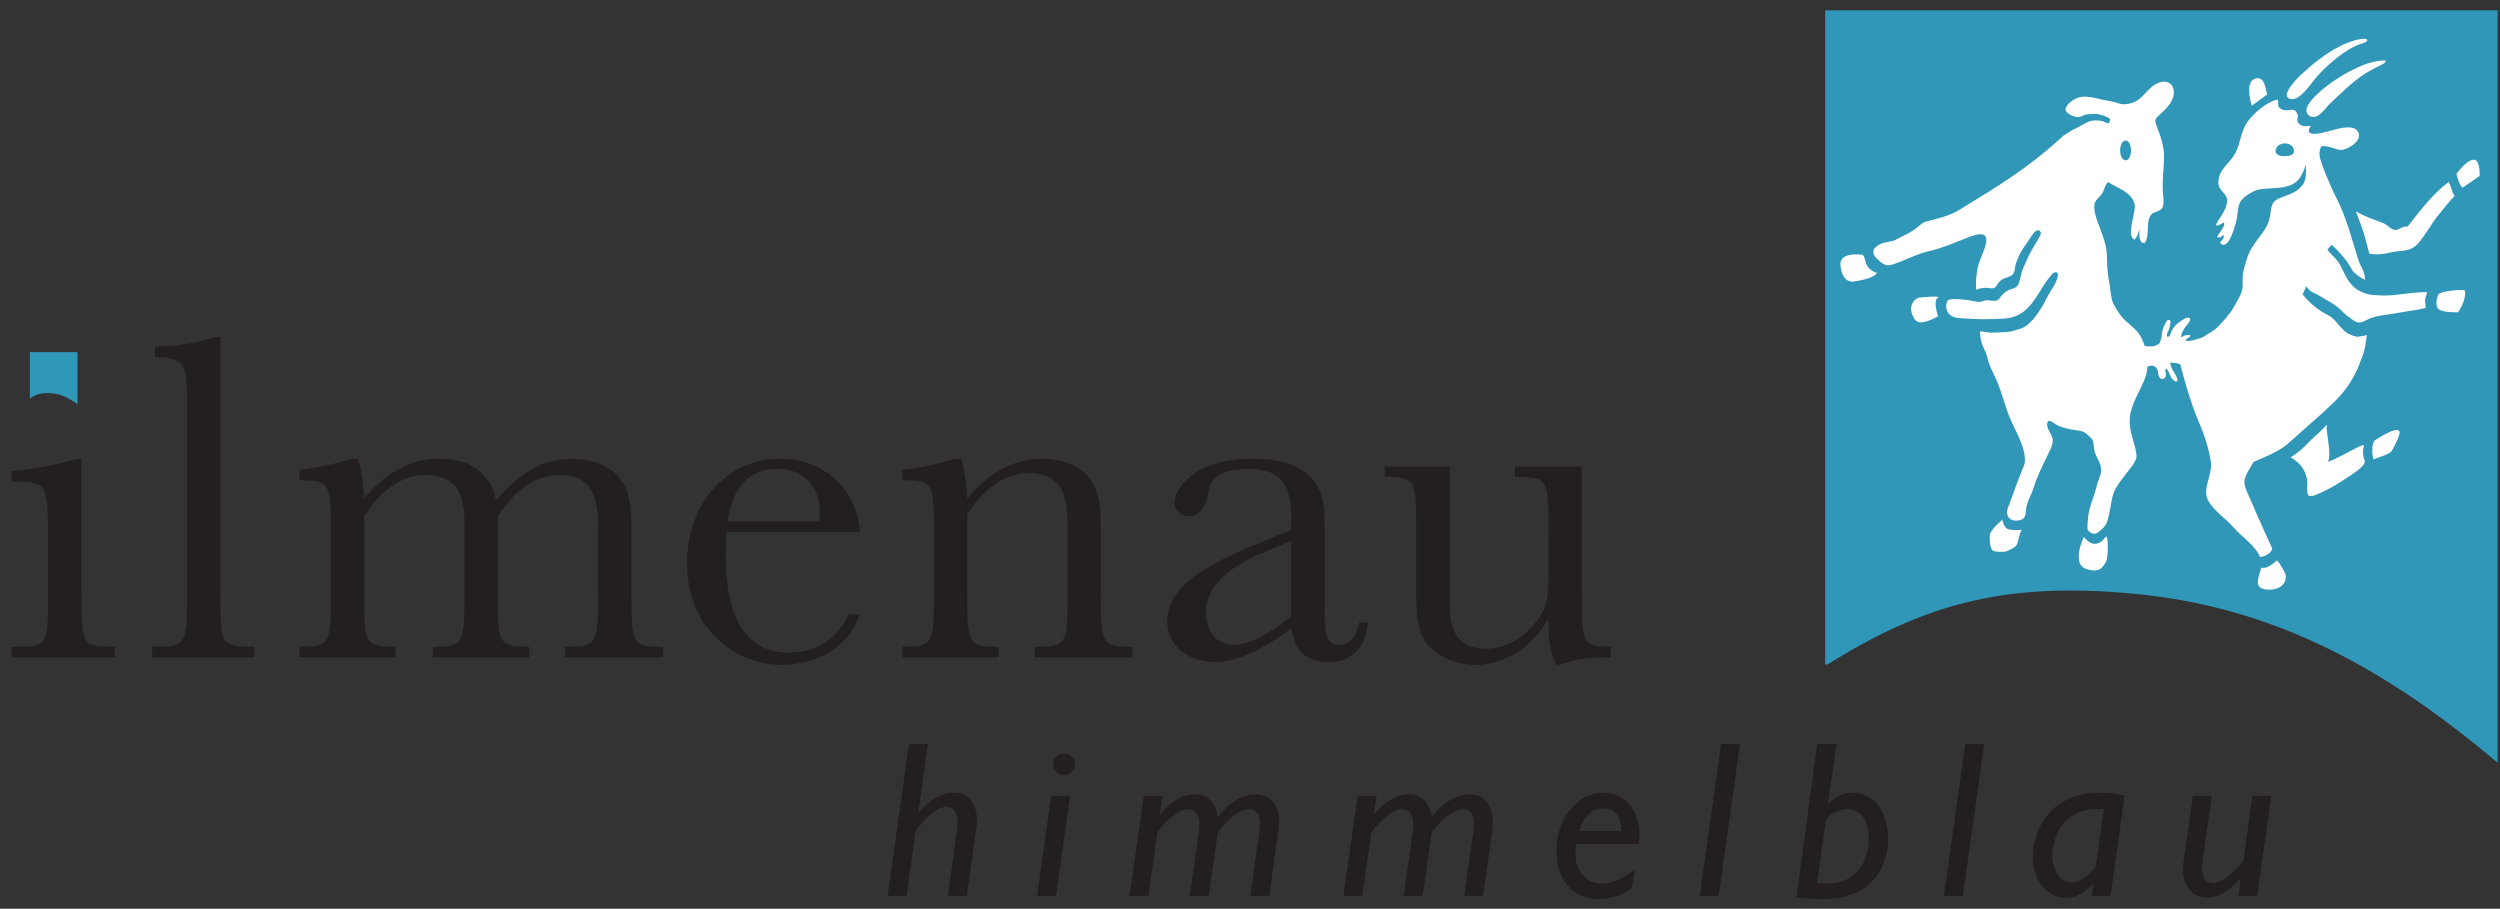 <?xml version="1.0" encoding="UTF-8"?>
<svg xmlns="http://www.w3.org/2000/svg" xmlns:xlink="http://www.w3.org/1999/xlink" version="1.1" id="Ebene_1" x="0px" y="0px" viewBox="0 0 597 217" xml:space="preserve">
<rect x="0" y="0" width="597" height="217" fill="#333333" stroke="none"/>
<g>
	<g id="Ebene_1_00000165943237444456380860000010817494942087751343_">
		<path fill="#FFFFFF" d="M437.344,5.758l0.558,68.833l0.929,69.019l64.011-5.917l35.147,4.75    l40.054,16.675l17.203-44.646l-2.058-72.721l-0.966-37.268l-37.863,0.53    l-117.014,0.744l0,0L437.344,5.758z"></path>
		<path fill="#231F20" d="M2.82,112.519c2.963-0.229,6.04-0.799,10.369-1.596    c1.711-0.34,4.446-1.368,6.267-1.368v31.794c0,12.65,0,13.106,7.978,13.106    v2.506H2.82v-2.506H4.756c6.724,0,6.724-1.254,6.724-13.106v-13.787    c0-12.538-0.683-12.538-8.661-12.538v-2.504l0,0L2.82,112.519z"></path>
		<path fill="#231F20" d="M37.036,82.776c4.329,0,9.117-0.912,10.712-1.254    c1.368-0.342,3.419-1.141,4.901-1.141v60.968c0,12.764,0,13.106,8.089,13.106v2.506    H36.352v-2.506h1.483c6.723,0,6.835-1.254,6.835-13.106V96.223    c0-8.433-0.113-10.941-7.634-10.941V82.776    C37.036,82.776,37.036,82.776,37.036,82.776z"></path>
		<path fill="#231F20" d="M118.885,141.349c0,12.307,0,13.106,7.521,13.106v2.506h-23.019    v-2.506c7.521,0,7.521-0.913,7.521-13.106v-13.56    c0-5.015,0.912-14.36-9.23-14.36c-7.636,0-12.422,6.382-14.701,9.802v18.118    c0,12.307,0,13.106,7.52,13.106v2.506H71.48v-2.506C79,154.455,79,153.771,79,141.349    v-13.56c0-12.422,0-13.106-7.52-13.106v-2.506    c5.696-0.684,8.433-1.483,11.394-2.28c0.115,0,0.913-0.228,1.141-0.342h1.481    c0.912,2.622,1.368,7.066,1.481,9.458c4.786-5.696,10.712-9.458,17.663-9.458    c2.963,0,8.773,0.342,12.08,5.469c1.481,2.28,1.252,2.852,1.707,4.446    c5.47-6.38,11.17-9.914,18.12-9.914c2.964,0,9.003,0.686,12.078,5.469    c2.053,3.192,2.167,7.408,2.167,12.082v14.244c0,12.422,0,13.106,7.52,13.106    v2.506h-23.359v-2.506c7.862,0,7.862-0.571,7.862-13.106v-14.244    c0-6.04,0-13.676-9.23-13.676c-7.636,0-12.422,6.382-14.701,9.802v18.118l0,0    L118.885,141.349z"></path>
		<path fill="#231F20" d="M173.753,124.483c0.457-2.964,1.938-12.535,12.082-12.535    c4.555,0,9.911,2.852,9.911,10.371c0,1.026-0.111,1.48-0.228,2.164H173.753z     M202.697,146.706c-4.217,8.888-11.964,9.116-14.471,9.116    c-14.701,0-14.928-17.778-14.928-23.59c0-1.936,0.113-3.645,0.228-5.241h31.794    c-0.342-8.546-7.179-17.436-19.032-17.436c-12.877,0-22.222,10.828-22.222,24.957    c0,16.637,12.651,24.273,22.679,24.273c6.038,0,15.498-2.735,18.575-12.078h-2.622    L202.697,146.706z"></path>
		<path fill="#231F20" d="M215.489,112.177c5.698-0.684,8.431-1.483,11.394-2.28    c0.115,0,0.912-0.228,1.139-0.342h1.485c0.91,2.622,1.367,7.066,1.48,9.458    c4.786-5.696,10.712-9.458,17.663-9.458c2.963,0,9.001,0.686,12.08,5.469    c2.051,3.192,2.164,7.408,2.164,12.082v14.244c0,12.422,0,13.106,7.523,13.106    v2.506h-23.361v-2.506c7.86,0,7.86-0.571,7.86-13.106v-14.701    c0-6.038,0-13.674-9.228-13.674c-7.634,0-12.42,6.38-14.701,9.8v18.575    c0,12.307,0,13.106,7.521,13.106v2.506h-23.019v-2.506    c7.523,0,7.523-0.684,7.523-13.106v-13.56c0-12.422,0-13.106-7.523-13.106v-2.506    V112.177z"></path>
		<path fill="#231F20" d="M308.36,129.156v18.005c-1.936,1.596-8.661,6.837-13.787,6.837    c-4.446,0-6.61-3.76-6.61-7.749c0-7.636,8.433-12.193,14.358-14.586    l6.038-2.508L308.36,129.156z M299.7,130.068    c-15.723,6.38-20.966,11.852-20.966,18.347c0,6.608,6.153,9.685,11.281,9.685    c6.268,0,12.763-3.987,18.346-7.976c0.571,2.735,1.481,7.976,8.891,7.976    c6.266,0,9.116-4.329,9.343-9.458h-2.053c-0.795,4.673-3.303,5.356-4.67,5.356    c-3.532,0-3.532-3.419-3.532-10.029v-18.46c0-5.583,0-15.954-17.323-15.954    c-14.016,0-18.573,7.407-18.573,10.486c0,2.051,1.707,3.19,3.418,3.19    c3.76,0,4.328-3.876,4.784-6.269c0.799-3.987,5.357-5.014,9.347-5.014    c9.343,0,10.368,5.585,10.368,12.309v2.278l-8.661,3.532l0,0L299.7,130.068z"></path>
		<path fill="#231F20" d="M377.732,111.378v29.858c0,12.193,0,13.219,6.95,13.219v2.506    c-3.987,0.115-5.583,0.115-8.433,0.683c-1.365,0.231-3.303,1.141-4.557,1.141    c-1.823-3.305-1.938-7.976-1.938-10.599h-0.227    c-2.85,4.901-8.89,10.599-17.208,10.599c-4.102,0-9.571-1.709-12.193-5.925    c-1.936-3.077-1.936-8.091-1.936-10.371v-15.498c0-12.42,0-13.105-7.523-13.105    v-2.508h15.501v31.567c0,4.784,0,11.964,8.772,11.964    c1.938,0,6.952-0.57,11.283-5.696c3.419-3.989,3.532-6.839,3.532-11.852v-10.369    c0-12.65,0-13.105-7.978-13.105v-2.508h15.956l0,0L377.732,111.378z"></path>
		<path fill="#3197B9" d="M507.605,38.301c0.717,0,1.297-1.067,1.293-2.374    c-0.005-1.322-0.588-2.374-1.309-2.374c-0.722,0.003-1.307,1.057-1.307,2.379    c0.005,1.307,0.594,2.371,1.322,2.369H507.605z"></path>
		<path fill="#3197B9" d="M545.608,34.239c-1.221,0.002-2.198,0.801-2.198,1.789    c0.002,0.985,0.984,1.273,2.2,1.271c1.225-0.009,2.205-0.293,2.201-1.286    C547.808,35.024,546.827,34.234,545.608,34.239z"></path>
		<path fill="#3197B9" d="M435.855,2.467v156.209H436.375c22.872-14.222,41.871-19.849,73.251-16.888    c31.536,2.975,58.228,16.168,86.809,40.357V2.467H435.854l0,0H435.855z M574.927,54.126    c2.932-3.765,6.021-7.821,9.798-10.664c0.575,0.889,0.748,2.323,1.423,3.325    c-1.293,1.305-2.296,2.728-3.626,4.285c-1.793,2.106-3.254,4.959-5.019,6.984    c-2,2.292-4.104,1.605-6.666,2.234c-1.827,0.445-3.264,0.595-5.027,0.287    c-0.575-1.888-1.108-4.454-1.782-6.23l-1.432-3.827    c-0.05-0.032-0.068-0.053-0.021-0.051l0.021,0.051    c0.202,0.132,1.148,0.52,2.037,0.984c1.486,0.778,3.113,1.153,4.625,1.837    c1.1,0.489,1.861,1.661,2.896,1.57c0.895-0.086,1.748-1.055,2.773-0.787l0,0    V54.126z M569.471,14.43c1.093,0.416-1.865,1.445-4.076,2.781    c-3.407,2.053-6.033,4.754-8.982,7.525c-1.134,1.076-2.472,3.353-4.169,3.194    c-1.264-0.121-1.89-1.469-1.156-2.722c1.888-3.216,7.095-6.681,10.19-8.26    c2.951-1.505,3.847-1.731,5.174-2.089    C568.041,14.433,569.471,14.43,569.471,14.43z M549.505,17.829    c4.713-4.483,10.339-8.159,14.807-8.558c1.146-0.109,1.659,0.563-0.397,1.151    c-4.577,1.497-9.502,6.451-11.023,8.337c-1.242,1.54-3.775,5.224-5.734,4.923    c-3.089-0.479,1.329-4.884,2.347-5.854l0,0V17.829z M538.723,18.719    c2.176-0.441,2.234,2.547,2.682,3.835l-3.683,2.686    c-0.316-1.055-1.654-5.975,1.001-6.521    C538.723,18.719,538.723,18.719,538.723,18.719z M443.011,67.188    c-3.425,0.713-3.537-4.16-3.537-4.16c0.147-2.662,3.91-2.316,5.335-2.2    c0.688,0.83,0.503,1.569,1.02,2.537c0.493,0.925,1.447,1.541,2.362,1.8    c-0.553,1.247-4.025,1.788-5.18,2.024V67.188z M462.697,71.182    c-1.148,0.583,0.121,4.36,0.121,4.36c-1.345,0.609-4.331,2.415-5.57,0.748    c-0.57-0.77-1.132-2.434-0.77-3.37c0.342-0.901,0.684-1.444,1.736-1.841    c1.642-0.21,5.628-0.481,4.482,0.103L462.697,71.182z M482.112,128.431    c-0.154,0.522-0.325,1.486-0.681,1.888c-0.45,0.52-1.353,0.934-2.2,1.298    c-0.73,0.323-2.939,0.147-3.308-0.103c-0.763-0.517-0.804-2.691-0.771-3.474    c0.041-1.037,0.857-1.735,1.478-2.492c0.445-0.527,1.146-0.963,1.493-1.505    c0.015,0.151,0.364,1.658,1.122,2.188c0.756,0.52,3.512,0.296,3.512,0.296    c-0.303,0.542-0.467,1.285-0.645,1.904V128.431z M502.81,134.402    c-0.267,0.364-0.795,1.146-1.136,1.387c-0.701,0.494-1.589,0.518-2.361,0.371    c-1.399-0.274-2.564-0.703-2.824-2.302c-0.183-1.18-0.041-2.361,0.323-3.483    c0.145-0.458,0.836-2.369,0.813-2.138c0,0,1.457,1.979,3.089,1.584    c1.637-0.402,1.813-1.687,2.39-1.666c0.373,1.006,0.327,5.357-0.294,6.247    V134.402z M541.368,140.795c-3.418-0.274-1.986-2.852-1.387-5.2    c0,0,0.813,0.104,1.411-0.164c0.606-0.263,1.562-0.85,2.213-1.54    c0.322-0.339,1.993,2.658,2.176,3.277c0.434,2.184-1.44,3.868-4.413,3.626l0,0    V140.795z M561.111,113.653c-2.58,1.798-5.458,3.515-8.389,4.624    c-2.638,0.987-1.416-1.846-1.817-3.9c-0.474-2.426-1.887-4.03-3.907-5.149    c1.692-1.079,3.127-2.258,4.519-3.818c0.549-0.619,4.049-3.537,4.104-4.104    c-0.209,2.371,1.196,6.658,0.344,8.974c1.326-0.441,3.175-1.486,4.478-2.128    c1.413-0.696,3.847-2.217,4.076-1.755c-0.428,1.707-0.258,2.14,0.163,3.702    c0.298,1.093-2.643,2.906-3.572,3.555l0,0L561.111,113.653z M571.051,107.815    c-1.158,0.973-2.97,1.302-4.256,1.887c-0.328-0.949-0.515-3.305,0.168-4.424    c0,0,5.436-3.751,6.043-2.232c0.2,0.503-0.753,2.831-1.955,4.769l0,0    L571.051,107.815z M579.288,73.39C579.293,73.643,577.5,73.936,576.75,74.038    c-1.444,0.19-2.99,0.494-4.389,0.734c-2.219,0.381-5.007,0.541-7.048,1.562    c-1.355,0.681-2.015,1.028-3.25,0.2c-1.064-0.715-2.044-1.432-2.898-2.338    c-1.423-1.502-3.284-2.325-4.949-3.377c-1.555-0.987-2.513-0.898-3.464-2.479    l-0.869,1.955c1.345,1.796,3.828,3.907,5.778,4.815    c1.907,0.886,2.645,2.542,4.28,3.991c0.713,0.635,2.051,1.204,2.963,1.315    c1.714-0.147,2.311-0.45,2.311-0.45c-0.554,3.881-0.505,3.673-1.748,6.9    c-1.392,3.654-3.397,6.526-6.167,9.232c-3.247,3.165-6.774,6.057-10.145,9.16    c-2.94,2.698-5.501,3.455-9.015,5.06c-0.852,1.591-2.265,3.394-2.172,4.969    c0.08,1.322,1.035,3.026,1.567,4.304c1.683,4.059,5.075,11.367,5.075,11.367    c-0.065,1.12-1.962,2.054-2.92,2.046c-1.146-2.807-4.35-4.778-6.322-7.054    c-1.827-2.111-4.634-3.905-6.011-6.333c-1.601-2.807,1.049-6.225,0.594-9.343    c-0.525-3.606-1.822-7.119-3.271-10.475c-1.302-3.016-3.178-9.374-4.049-12.87    c-0.457-0.12-0.888-0.229-1.363-0.267c-0.31-0.024-0.648-0.021-0.943-0.094    c-0.099,0.375,0.074,0.874,0.221,1.226c0.32,0.771,0.896,1.418,1.225,2.203    c0.156,0.363,0.477,1.023-0.08,1.083c-0.457,0.051-0.943-0.575-1.184-0.905    c-0.219-0.286-0.919-2.314-1.29-2.118c-0.308,0.166-0.044,0.925-0.01,1.184    c0.062,0.501-0.043,0.951-0.532,1.179c-1.035,0.476-1.283-0.97-1.356-1.644    c-0.099-0.982-0.963-1.623-1.876-1.435c-0.224,0.044-0.423,0.113-0.63,0.176    c-0.058,0.972-0.25,1.933-0.592,2.831c-1.131,2.968-3.344,6.158-3.623,9.391    c-0.127,1.486,0.147,3.141,0.532,4.526c0.347,1.249,1.172,3.592,1.059,4.867    c-0.111,1.278-1.976,3.271-2.698,4.285c-0.984,1.372-2.094,2.595-2.722,4.227    c-0.599,1.541-0.7,3.334-1.081,4.92c-0.168,0.701-0.334,1.651-0.619,2.296    c-0.423,0.949-0.915,1.302-1.437,1.75c-0.525,0.434-0.972,1.006-1.801,0.79    c-0.402-0.104-0.66-0.151-1.225-0.787c-0.234-0.251-0.039-2.378-0.005-2.735    c0.262-3.014,1.339-4.711,2.213-8.253c0.359-1.464,1.223-2.603,0.886-4.143    c-0.327-1.505-1.457-2.776-1.642-4.362c-0.197-1.753,0.003-1.953-1.475-3.252    c-1.025-0.901-1.483-0.937-2.716-1.117c-1.567-0.233-3.247-0.539-4.666-1.252    c-0.908-0.45-2.267-1.921-2.343-0.099c-0.044,1.073,1.086,2.22,1.285,3.277    c0.226,1.175-0.325,2.287-0.813,3.281c-1.351,2.783-2.747,5.46-3.685,8.481    c-0.479,1.551-1.367,2.918-1.716,4.504c-0.279,1.259,0.08,2.672-1.293,3.178    c-1.035,0.39-2.525,0.267-3.088-0.717c-0.672-1.18,0.056-2.342,0.479-3.549    c1.025-2.911,2.085-5.758,3.264-8.578c0.783-1.861-0.294-4.786-1.091-6.659    c-0.992-2.308-2.234-4.463-3.007-6.851c-0.652-1.977-1.259-4.011-1.969-5.888    c-0.811-2.152-2.148-4.23-2.617-6.418c-0.476-2.193-1.755-2.922-1.764-6.363    l2.46,0.349c1.285-0.05,2.655-0.05,4.045-0.176    c1.013-0.092,2.236-0.482,3.192-0.801c2.19-0.73,3.866-3.235,5.104-5.216    c0.818-1.302,1.266-2.528,2.094-3.779c2.121-3.199,2.229-5.156,0.469-4.232    c-0.806,0.965-1.577,1.945-2.22,2.98c-2.231,3.568-4.239,7.489-9.234,7.84    c-1.353,0.096-3.322,0.176-5.168,0.161c-1.817-0.01-3.827-0.149-5.653-0.26    c-3.929-0.253-3.366-3.845-2.689-4.314c0.766-0.532,4.831-0.056,6.844,0.402    c1.126,0.255,1.579-0.482,2.706-0.349c1.225,0.145,2.148,0.381,2.773-0.568    c0.479-0.73,1.261-1.452,2.032-1.837c0.722-0.364,1.717-0.385,2.244-1.153    c0.547-0.795,0.635-2.234,0.956-3.163c0.399-1.175,0.937-2.255,1.427-3.394    c0.855-1.959,2.14-3.681,3.072-5.537c0.323-0.966-0.763-1.837-1.959,0.01    c-1.664,2.574-2.887,3.751-3.946,6.856c-0.381,1.115-0.034,2.318-1.204,2.947    c-1.04,0.558-1.942,0.491-2.851,1.536c-0.277,0.322-0.641,1.066-0.903,1.226    c-0.363,0.224-0.809,0.274-1.273,0.19c-1.054-0.198-2.277-0.091-3.228,0.393    c-0.142-2.169-0.065-2.648,0.251-4.784c0.342-2.343,1.786-4.382,2.121-6.661    c0.484-3.308-3.943-1.228-5.462-0.626c-2.672,1.057-5.39,2.21-8.096,2.81    c-2.99,0.665-5.753,2.203-8.708,3.18c-1.276,0.423-1.936,0.262-2.958-0.585    c-1.054-0.874-1.957-1.57-1.651-2.951c1.449-2.054,3.967-1.634,5.192-2.302    c2.034-1.122,3.31-1.486,5.159-2.934c0.883-0.701,1.297-1.245,2.308-1.495    c2.699-0.674,5.385-1.266,7.865-2.792c9.791-6.011,16.365-9.887,24.863-17.733    l2.02-1.25c0.879-0.453,1.492-0.746,1.492-0.746    c0.653-0.407,1.717-0.936,2.273-1.196c0.643-0.299,0.718-0.294,1.319-0.358    c0.679-0.068,1.391-0.027,2.005,0.109c0.14,0.027,0.52,0.192,0.763,0.298    c0.482,0.209,0.611,0.263,0.78,0.253c0.246-0.027,0.402-0.599,0.397-0.867    c-0.007-0.262-0.24-0.477-0.499-0.493l0.137,0.007l-0.443-0.18    c-0.417-0.18-0.725-0.315-0.937-0.361c-0.71-0.151-1.35-0.424-2.119-0.344    c-0.758,0.075-1.637-0.026-2.326,0.298c-0.534,0.241-0.799,0.501-1.777,0.436    c0,0-0.407-0.044-1.363-0.448c-0.992-0.546-1.772-1.16-0.881-2.335    c0.718-0.951,1.748-1.551,2.759-1.89c1.943-0.647,5.176,0.529,6.697,0.734    c2.833,0.383,3.231,1.403,5.98,0.588c2.735-0.807,3.827-4.003,6.623-4.896    c3.011-0.956,4.121,1.851,2.882,4.362c-0.609,1.23-1.675,2.229-2.634,3.115    c-1.278,1.17-1.586,1.377-0.932,3.002c0.948,2.373,1.806,4.926,1.74,7.504    c-0.074,2.946-0.491,5.771-0.243,8.616c0.082,0.883,0.304,2.458-0.147,3.271    c-0.607,1.088-2.03,0.866-2.732,1.75c-1.331,1.688-0.166,5.019-1.505,6.714    c-0.154,0.007-0.612-0.07-0.763-0.133c-0.703-1.167-0.486-1.837-0.448-3.082    c-0.385,0.878-0.549,1.659-1.168,2.414c-2.145-0.674,0.33-6.658,0.007-8.325    c-0.59-3.074-4.261-3.984-6.35-5.422c-0.823,0.71-0.848,1.822-1.425,2.72    c-0.57,0.883-1.728,1.536-1.861,2.725c-0.246,2.203,1.297,5.178,1.947,7.243    c0.346,1.095,0.681,1.921,0.869,3.088c0.181,1.069,0.216,2.566,0.219,3.602    c0.002,1.04,0.216,2.963,0.476,4.406c0.043,0.185,0.079,0.383,0.111,0.58    c0.024,0.091,0.041,0.19,0.06,0.282c0.009,0.034,0.009,0.079,0.005,0.116    c0.227,1.623,0.292,3.392,1.049,4.682c0.866,1.495,1.615,2.696,2.891,3.847    c1.339,1.203,2.655,2.113,3.519,3.779c0.332,0.641,0.624,1.324,0.86,2.039    c0.344,0.079,0.684,0.147,1.004,0.147c0.472-0.005,1.035,0.012,1.481-0.156    c0.233-0.086,0.428-0.231,0.648-0.339c0.055-0.033,0.253-0.055,0.286-0.086    c0.214-0.224,0.373-0.855,0.489-1.146c0.144-0.364,0.154-0.736,0.197-1.114    c0.108-0.919,0.315-1.794,0.79-2.561c0.238-0.381,0.534-1.237,1.067-0.884    c0.378,0.243,0.173,0.594,0.111,0.973c-0.063,0.412-0.127,0.893-0.267,1.278    c-0.156,0.417-0.458,0.758-0.488,1.237c-0.029,0.39,0.074,0.645,0.429,0.446    c0.337-0.193,0.405-0.614,0.527-0.951c0.4-1.095,1.259-2.036,2.201-2.646    c0.399-0.257,2.061-1.569,2.393-0.616c0.123,0.356-0.431,0.972-0.609,1.221    c-0.32,0.458-0.688,0.813-0.941,1.305c-0.186,0.371-0.445,0.809-0.549,1.208    c-0.062,0.25-0.026,0.46-0.168,0.681c0.494-0.14,0.761-0.513,1.317-0.544    c0.294-0.026,0.816-0.098,1.061,0.077c-0.157,0.409-0.799,0.618-1.079,0.96    c-0.209,0.245-0.217,0.188,0.096,0.291c0.176,0.063,0.423,0.058,0.606,0.043    c0.924-0.084,2.408-0.534,3.383-0.927c1.098-0.811,2.516-1.374,3.657-2.595    c1.264-1.356,2.893-3.115,3.746-4.742c0.633-1.203,1.473-2.412,1.834-3.652    c0.344-1.194,0.084-2.619,0.222-3.861c0.139-1.196,0.599-2.518,0.915-3.642    c0.621-2.201,1.9-3.886,3.257-5.677c1.557-2.048,2.232-3.289,2.494-5.889    c0.207-1.989,0.878-2.65,2.537-3.279c2.232-0.859,3.852-1.268,5.198-3.168    c0.823-1.179,0.684-3.296,0.657-4.61l-0.031,0.106    c-1.112,2.875-1.846,4.43-4.938,5.132c-2.032,0.453-4.131,0.277-6.168,0.638    c-1.51,0.27-3.994,1.849-4.595,3.086c-0.583,1.213-0.568,3.192-0.912,4.533    c-0.298,1.141-1.875,7.42-3.907,5.053c0.515-0.477,1.175-1.103,0.847-1.853    c-0.366,0.522-0.866,0.748-1.461,0.609c0.224-1.103,2.044-2.487,1.611-3.57    c-1.815,1.064-2.52,1.278-1.107-0.838c0.775-1.163,2.277-3.471,1.767-5.005    c-0.506-1.507-2.061-1.844-2-3.823c0.096-3.064,2.756-4.446,4.056-6.892    c1.331-2.521,1.259-5.397,3.134-7.78c1.543-1.955,4.063-4.109,6.358-4.846    l0.635-0.118c0.274,0.677-0.202,1.48,0.486,2.006    c0.381,0.289,0.944,0.761,2.574,0.399c1.021-0.094,1.274,0.304,1.668,1.122    c0.251,0.513-0.47,1.522,0.393,2.243c0.493,0.416,0.77,0.582,1.673,0.541    l1.107-0.094c-2.048,3.014,2.759,1.693,3.833,1.425    c1.666-0.412,5.797-1.923,7.208-0.284c1.796,2.063-1.983,4.528-3.75,4.627    c-1.353,0.075-2.886-1.129-4.786-0.862c-0.12,0.197-0.542,1.001-0.428,2.237    c0.115,1.3,2.19,6.507,4.143,10.349c2.27,4.466,3.515,9.406,5.005,14.182    c0.749,2.414,1.555,2.633,1.745,5.096c-0.496-0.115-1.731-0.939-2.142-1.309    c-0.689-0.618-0.631-0.378-1.105-1.262c-1.059-1.993-3.108-4.324-4.779-5.768    l-1.008,1.148c0.818,1.189,1.994,1.923,2.785,3.219    c1.16,1.9,1.644,3.825,3.274,5.458c1.151,1.153,3.057,2.018,4.627,2.143    c1.545,0.12,2.487,0.178,4.047,0.113c1.324-0.053,3.454-0.364,4.819-0.501    c1.492-0.147,2.583-0.272,4.023-0.277c0.652-0.092-0.234,0.951-0.231,1.914    c0.002,0.768,0.063,0.907,0.171,1.721l0,0L579.288,73.39z M586.98,74.558    c0,0-4.203,0.192-4.897-1.021c-0.696-1.209,0.193-3.243,0.193-3.243    c1.035-0.975,6.35-1.232,6.387-0.898c0.255,2.59-1.683,5.162-1.683,5.162    L586.98,74.558z M592.146,42.029c0,0-3.233,2.195-3.924,2.68    c-0.691,0.489-1.627-3.149-1.627-3.149s2.077-3.033,3.922-3.402    c1.842-0.373,1.628,3.871,1.628,3.871H592.146z"></path>
		<path fill="#3197B9" d="M12.406,93.913c2.231,0.173,4.252,1.278,6.103,2.592V84.09H7.139    v11.03H7.177c1.598-1.144,3.122-1.368,5.229-1.206V93.913z"></path>
		<path fill="#231F20" d="M219.312,193.877l0.106,0.106    c2.665-3.091,5.489-4.687,8.313-4.687c4.316,0,6.074,3.782,5.434,8.365    l-2.29,16.305h-4.53l2.292-16.572c0.426-3.038-0.748-4.69-2.718-4.69    c-2.186,0-4.956,2.559-7.248,5.703l-2.186,15.559h-4.528L217.073,177.625h4.53    l-2.292,16.252l0,0H219.312z"></path>
		<path fill="#231F20" d="M252.185,213.966h-4.53l3.358-23.926h4.53L252.185,213.966z     M256.713,182.529c0,1.437-1.17,2.609-2.61,2.609s-2.609-1.172-2.609-2.609    s1.17-2.612,2.609-2.612S256.713,181.089,256.713,182.529z"></path>
		<path fill="#231F20" d="M277.023,194.197l0.106,0.108    c2.932-3.305,5.597-4.637,8.26-4.637c1.972,0,4.796,1.013,5.434,5.381    c3.464-4.263,6.608-5.381,8.953-5.381c3.462,0,6.392,2.61,5.487,8.792    l-2.186,15.506h-4.528l2.239-15.72c0.479-3.142-0.481-5.009-2.451-5.009    c-1.599,0-4.21,1.173-7.515,5.542l-2.184,15.186h-4.528l2.13-15.133    c0.534-3.464-0.106-5.595-2.663-5.595c-1.758,0-4.689,2.186-7.193,5.542    l-2.131,15.186h-4.53l3.411-23.926h4.528l-0.64,4.157l0,0L277.023,194.197z"></path>
		<path fill="#231F20" d="M328.109,194.197l0.106,0.108    c2.932-3.305,5.597-4.637,8.26-4.637c1.971,0,4.793,1.013,5.434,5.381    c3.464-4.263,6.608-5.381,8.953-5.381c3.462,0,6.392,2.61,5.486,8.792    l-2.183,15.506h-4.53l2.237-15.72c0.481-3.142-0.479-5.009-2.45-5.009    c-1.599,0-4.211,1.173-7.515,5.542l-2.184,15.186h-4.531l2.133-15.133    c0.534-3.464-0.108-5.595-2.663-5.595c-1.758,0-4.689,2.186-7.193,5.542    l-2.133,15.186h-4.528l3.409-23.926h4.53l-0.64,4.157l0,0L328.109,194.197z"></path>
		<path fill="#231F20" d="M377.127,198.406c1.226-3.623,3.038-5.381,5.701-5.381    c2.985,0,4.317,2.343,4.317,5.381h-10.019H377.127z M390.342,207.732    c-2.985,2.183-5.544,3.25-7.781,3.25c-3.729,0-7.246-3.04-6.127-9.432h14.921    c1.011-7.301-2.985-12.254-8.313-12.254c-6.394,0-11.35,6.019-11.35,13.852    c0,6.981,3.943,11.563,10.017,11.563c2.877,0,5.595-0.907,7.993-2.665    l0.64-4.314l0,0V207.732z"></path>
		<path fill="#231F20" d="M410.414,213.966h-4.528L411.002,177.625h4.528l-5.116,36.341H410.414z"></path>
		<path fill="#231F20" d="M433.887,210.983l2.08-14.707    c0.318-2.025,3.621-3.038,5.115-3.038c3.197,0,5.169,2.504,5.169,6.875    c0,6.447-3.572,10.871-9.858,10.871h-2.506L433.887,210.983z M438.577,177.625h-4.636    l-4.956,36.714c1.384,0.212,4.049,0.373,6.339,0.373    c12.044,0,15.559-8.1,15.559-14.494c0-6.447-3.409-10.922-8.418-10.922    c-2.237,0-3.837,0.691-5.807,2.663l-0.108-0.108l2.025-14.227l0,0L438.577,177.625z"></path>
		<path fill="#231F20" d="M468.732,213.966h-4.53L469.318,177.625h4.528l-5.115,36.341H468.732z"></path>
		<path fill="#231F20" d="M500.434,207.038c-1.387,1.865-3.785,3.678-5.597,3.678    c-2.771,0-4.742-2.718-4.742-6.555c0-3.197,1.971-11.776,12.309-10.924    l-1.971,13.801H500.434z M507.36,190.04c-1.333-0.426-3.945-0.744-5.648-0.744    c-11.669,0-16.254,8.045-16.254,15.665c0,5.221,3.464,9.483,7.889,9.483    c2.29,0,4.581-1.331,6.445-3.356l0.108,0.106l-0.426,2.771h4.528l3.358-23.926    L507.36,190.04z"></path>
		<path fill="#231F20" d="M539.007,213.966h-4.475l0.532-3.943l-0.106-0.108    c-1.865,1.972-4.636,4.424-7.886,4.424c-2.665,0-6.557-1.919-5.648-8.525    l2.237-15.773h4.53l-2.239,15.773c-0.585,4.263,1.333,5.062,2.557,5.062    c1.758,0,3.943-1.386,7.193-5.274l2.186-15.561h4.53l-3.411,23.926l0,0V213.966z"></path>
	</g>
</g>
</svg>
